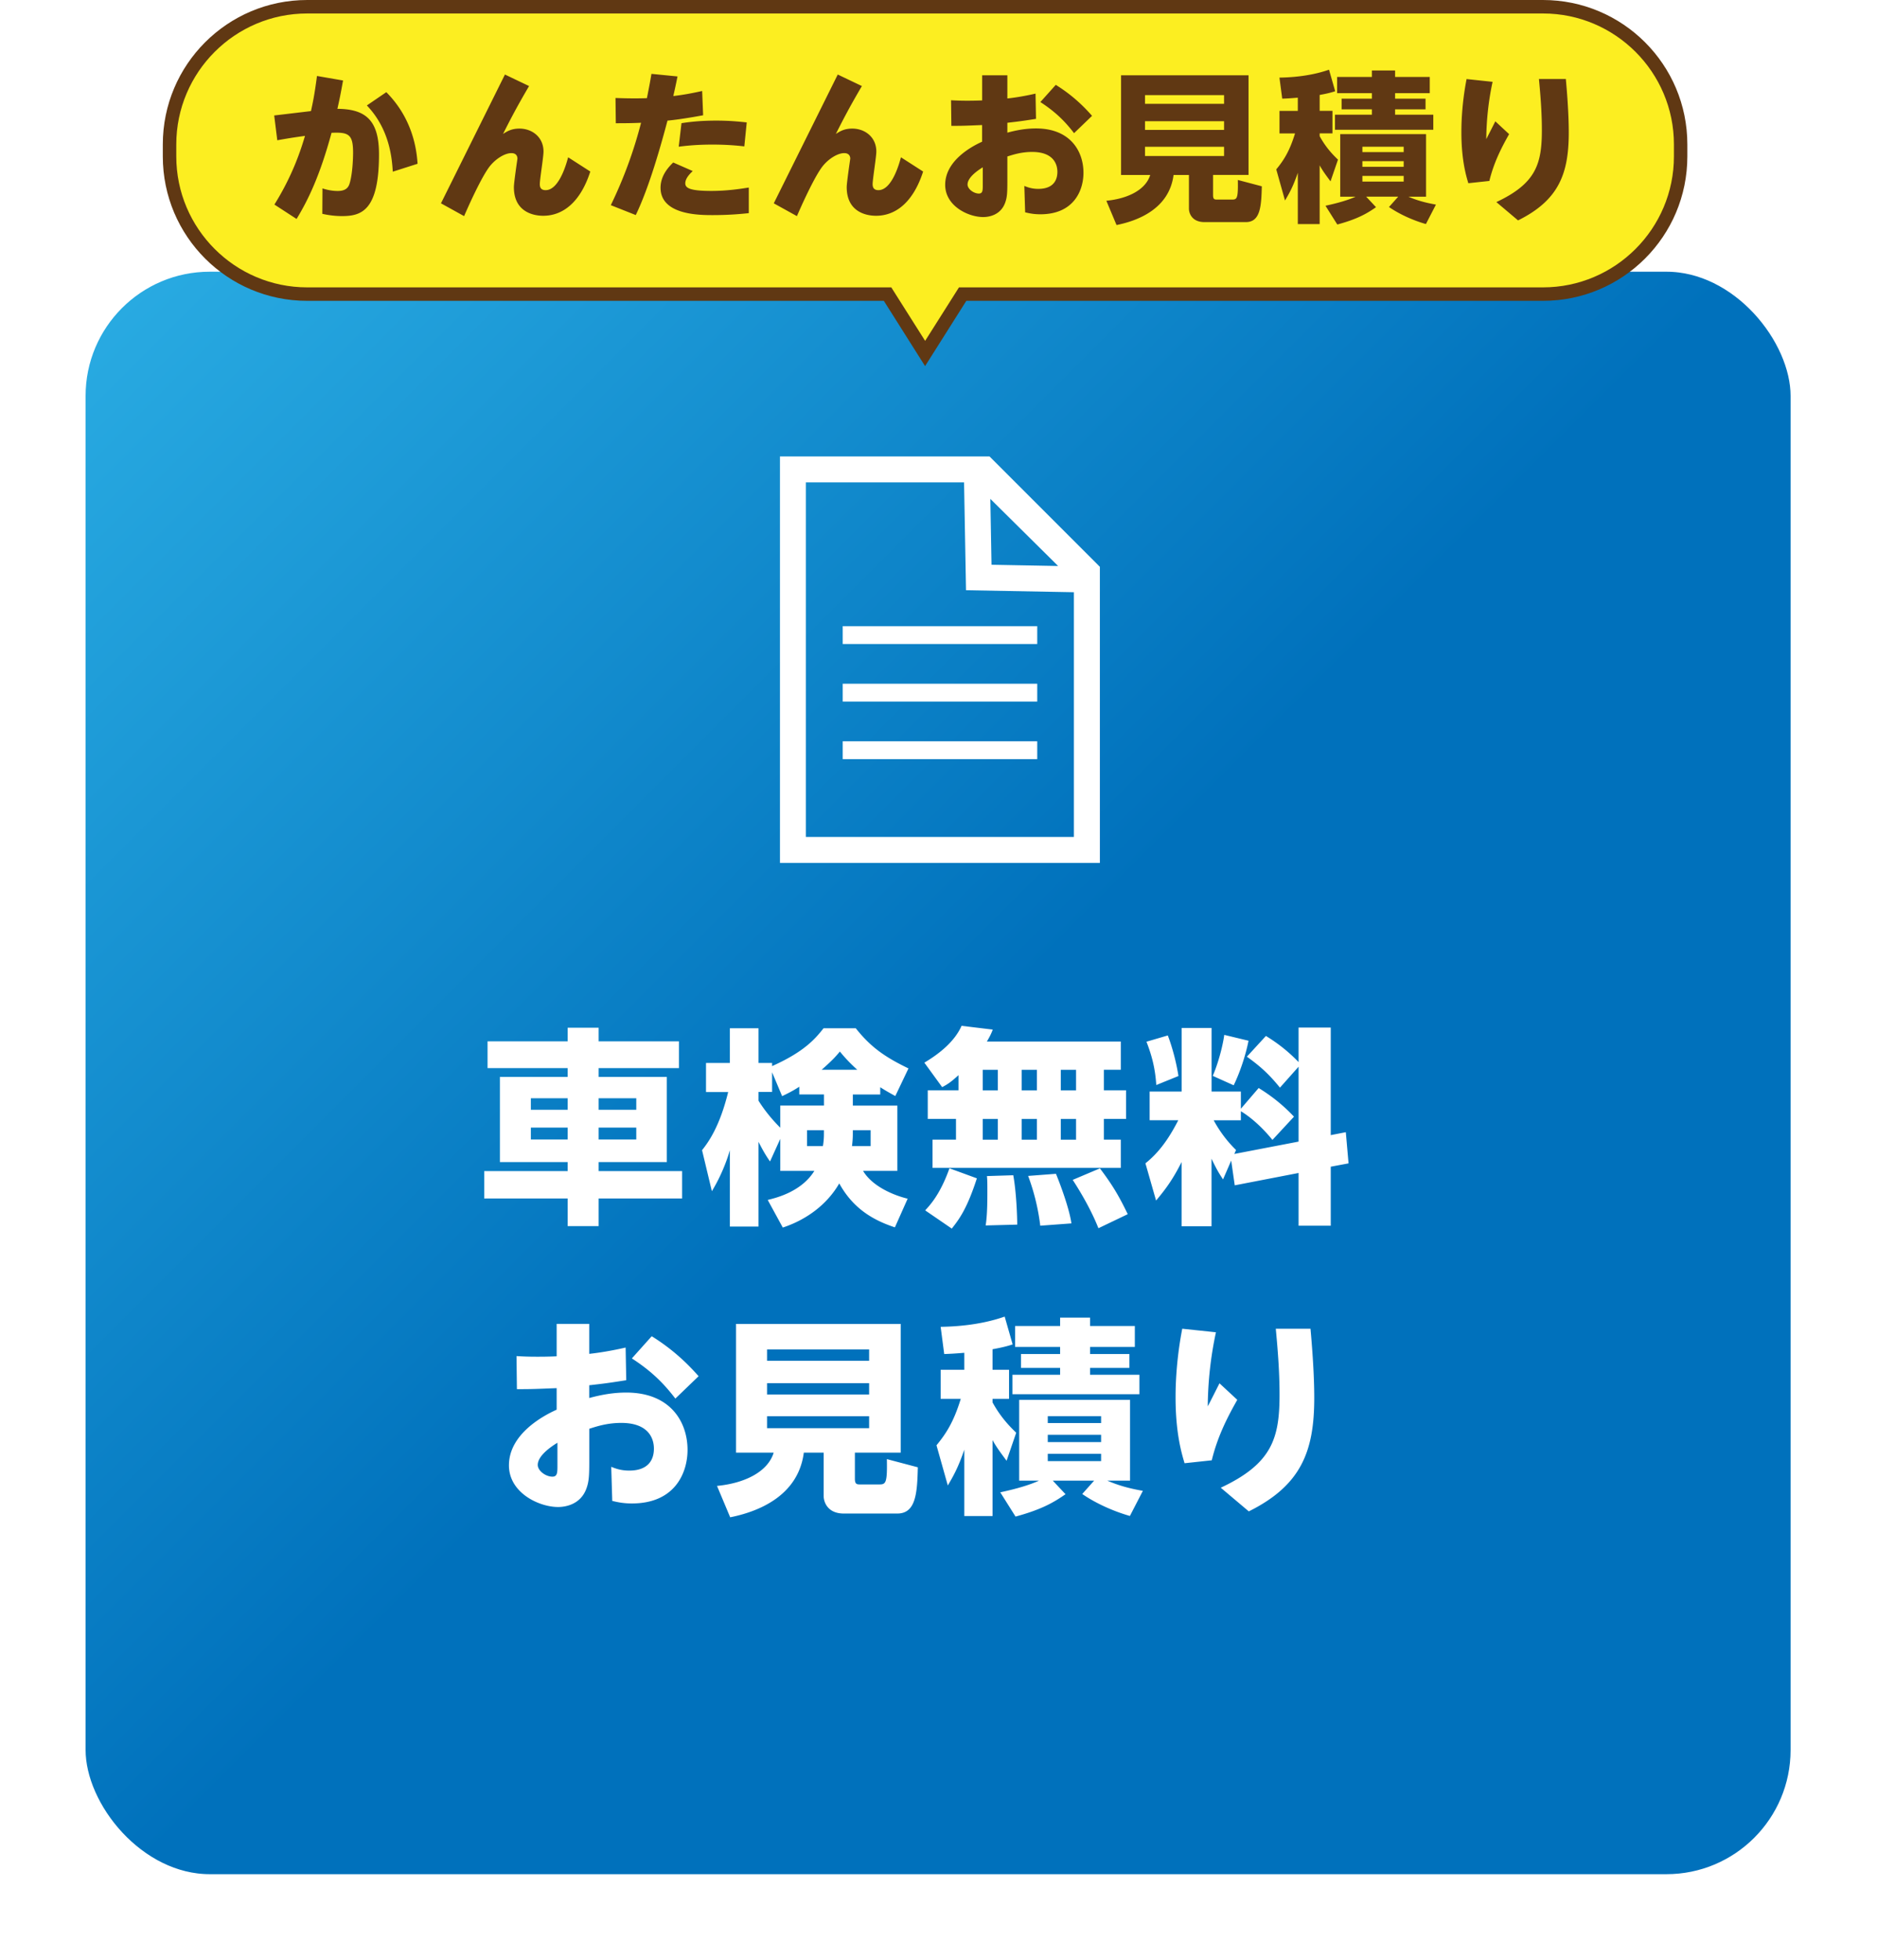 <svg id="_レイヤー_2" data-name="レイヤー 2" xmlns="http://www.w3.org/2000/svg" viewBox="0 0 365 381.07"><defs><linearGradient id="_名称未設定グラデーション_46" data-name="名称未設定グラデーション 46" x1="20.68" y1="46.86" x2="333.65" y2="359.83" gradientUnits="userSpaceOnUse"><stop offset="0" stop-color="#29abe2"/><stop offset=".5" stop-color="#0071bc"/></linearGradient><filter id="drop-shadow-1" filterUnits="userSpaceOnUse"><feOffset dx="5.25" dy="5.25"/><feGaussianBlur result="blur" stdDeviation="3.94"/><feFlood flood-color="#000" flood-opacity=".45"/><feComposite in2="blur" operator="in"/><feComposite in="SourceGraphic"/></filter><style>.cls-2,.cls-3{stroke-width:0}.cls-2{fill:#fff}.cls-3{fill:#603813}</style></defs><g id="_レイヤー_1-2" data-name="レイヤー 1"><rect x="7.46" y="43.64" width="339.42" height="319.42" rx="28.08" ry="28.08" fill="url(#_名称未設定グラデーション_46)" filter="url(#drop-shadow-1)" stroke="#fff" stroke-miterlimit="10" stroke-width="7.87"/><path class="cls-2" d="M132.03 207.66h-15.62v1.71h13.26v16.56h-13.26v1.75h16.23v5.33h-16.23v5.37h-6.02v-5.37H94.16v-5.33h16.23v-1.75H97.21v-16.56h13.18v-1.71H94.81v-5.21h15.58v-2.64h6.02v2.64h15.62v5.21zm-28.8 5.86v2.24h7.16v-2.24h-7.16zm0 5.7v2.32h7.16v-2.32h-7.16zm13.18-5.7v2.24h7.32v-2.24h-7.32zm0 5.7v2.32h7.32v-2.32h-7.32zm54.76-6.43h-5.33v2.16h8.66v12.69h-6.67c1.75 2.93 5.7 4.68 8.67 5.41l-2.48 5.57c-4.6-1.51-8.26-3.91-10.82-8.54-2.4 4.15-6.43 7.08-10.98 8.58l-2.93-5.37c1.67-.41 6.55-1.59 9.07-5.65h-6.63v-6.22l-1.99 4.39c-.57-.81-1.22-1.79-2.24-3.82v16.48h-5.57v-14.85c-.28.98-1.3 4.35-3.5 7.97l-1.91-7.97c1.14-1.46 3.38-4.39 5.08-11.31h-4.31v-5.65h4.64v-6.75h5.57v6.75h2.64v.61c6.22-2.77 8.38-5.29 10.01-7.36h6.26c2.93 3.7 5.7 5.61 10.25 7.81l-2.56 5.37c-1.71-.94-2.28-1.3-2.93-1.71v1.42zm-15.74-1.51c-1.3.85-2.32 1.34-3.34 1.83l-1.95-4.64v3.82h-2.64V214c1.18 1.87 2.6 3.62 4.23 5.25v-4.31h8.5v-2.16h-4.8v-1.51zm4.8 8.46h-3.3v3.09h3.09c.08-.45.2-1.26.2-2.4v-.69zm6.47-11.76c-1.75-1.59-2.6-2.6-3.38-3.54-.85 1.02-1.42 1.67-3.54 3.54h6.92zm2.6 14.85v-3.09h-3.46c0 1.3 0 1.71-.16 3.09h3.62zm17.08-13.79c-1.59 1.46-2.24 1.83-3.17 2.32l-3.46-4.76c3.01-1.79 5.9-4.15 7.24-7.16l6.06.73c-.24.65-.49 1.22-1.14 2.32h26.04v5.49h-3.29v3.99h4.31v5.57h-4.31v4.03h3.29v5.49h-36.61v-5.49h4.56v-4.03h-5.49v-5.57h5.98v-2.93zm3.58 20.06c-1.87 5.78-3.38 7.89-4.88 9.76l-5.17-3.54c.85-.94 2.89-3.01 4.72-8.18l5.33 1.95zm1.14-21.11v3.99h2.93v-3.99h-2.93zm0 9.56v4.03h2.93v-4.03h-2.93zm5.94 10.94c.61 3.34.77 8.14.77 9.6l-6.14.16c.33-1.99.33-5 .33-6.47 0-1.83 0-2.28-.08-3.13l5.13-.16zm1.63-20.5v3.99h2.97v-3.99h-2.97zm0 9.56v4.03h2.97v-4.03h-2.97zm6.67 10.66c.33.77 2.52 6.26 3.01 9.64l-6.06.45a42.05 42.05 0 00-2.36-9.68l5.41-.41zm.94-20.22v3.99h2.97v-3.99h-2.97zm0 9.56v4.03h2.97v-4.03h-2.97zm7.61 9.6c2.48 3.29 3.7 5.37 5.41 8.91l-5.7 2.73c-1.67-4.23-4.19-8.14-5-9.4l5.29-2.24zm25.53-1.51l-1.59 3.66c-.69-1.06-1.18-1.79-2.24-4.03v13.14h-5.82v-12.49c-1.75 3.5-3.25 5.45-4.96 7.49l-2.07-7.24c2.44-1.95 4.39-4.47 6.39-8.38h-5.57v-5.57h6.22v-12.37h5.82v12.37h5.7v3.34l3.46-4.03c2.64 1.63 4.8 3.38 6.87 5.57l-4.19 4.52c-2.97-3.66-5.65-5.29-6.14-5.57v1.75h-5.29c.45.81 1.79 3.29 4.35 5.78l-.33.77 12.49-2.4v-14.56l-3.62 4.07c-1.95-2.4-3.58-3.99-6.43-6.02l3.7-4.03c2.4 1.46 4.48 3.13 6.35 5.08v-6.71h6.26v20.91l2.93-.57.53 6.06-3.46.65v11.47h-6.26v-10.25l-12.41 2.4-.69-4.8zm-12.33-24.33c.85 2.2 1.67 5.25 2.07 7.89l-4.31 1.75c-.2-3.05-.77-5.49-1.91-8.42l4.15-1.22zm15.7 1.02c-.61 3.09-1.79 6.43-2.89 8.67l-4.07-1.83c.98-2.24 1.91-5.57 2.24-7.97l4.72 1.14zm-134.56 55.06h6.35v5.82c.85-.08 3.54-.41 7.08-1.22l.12 6.35c-3.62.57-4.31.65-7.2.98v2.48c2.4-.65 4.72-1.06 7.2-1.06 8.58 0 11.92 5.7 11.92 11.15 0 4.35-2.36 10.41-10.82 10.41-1.79 0-2.93-.29-3.82-.49l-.2-6.63c.73.28 1.79.73 3.5.73 4.56 0 4.8-3.17 4.8-4.27 0-2.12-1.18-5-6.35-5-2.81 0-4.92.73-6.22 1.14v6.51c0 2.56-.08 3.74-.49 4.92-1.18 3.58-4.64 3.78-5.57 3.78-3.74 0-9.56-2.77-9.56-8.1 0-6.06 6.63-9.64 9.28-10.82v-4.19c-4.11.16-4.64.2-7.73.2l-.08-6.43c1.34.08 2.32.12 4.07.12.49 0 2.16 0 3.74-.08v-6.31zm.16 23.11c-.65.41-3.82 2.32-3.82 4.31 0 1.14 1.55 2.28 2.85 2.28.98 0 .98-.81.98-2.24v-4.35zm18.35-20.71c4.39 2.73 7.24 5.65 9.11 7.77l-4.52 4.35c-2.36-3.09-4.76-5.41-8.46-7.81l3.86-4.31zm39.5 27.67c0 1.1.37 1.14 1.02 1.14H171c1.26 0 1.55-.28 1.46-4.92l6.02 1.59c-.12 5-.37 8.99-3.99 8.99h-10.41c-3.21 0-3.91-2.32-3.91-3.38v-8.46h-3.86c-1.1 8.5-8.99 11.51-14.32 12.57l-2.56-6.1c5.45-.53 9.89-2.77 11.02-6.47h-7.32V257.4h32.02v25.02h-8.91v5.04zm2.77-25.1h-19.85v2.2h19.85v-2.2zm0 6.55h-19.85v2.2h19.85v-2.2zm0 6.43h-19.85v2.32h19.85v-2.32zm18.51-12.33c-1.99.16-2.81.2-3.91.24l-.69-5.29c1.91-.04 7.24-.16 12.45-1.99l1.55 5.41c-1.02.33-1.91.57-3.91.94v3.99h3.21v5.65h-3.21v.69c1.75 3.21 3.78 5.08 4.6 5.9l-1.87 5.45c-.77-1.06-1.95-2.56-2.73-4.03v14.77h-5.49v-12.9c-1.22 3.58-2.2 5.25-3.21 6.96l-2.2-7.81c1.87-2.28 3.34-4.52 4.72-9.03h-3.91v-5.65h4.6v-3.29zm6.96 27.13c3.46-.73 6.02-1.55 7.57-2.28h-3.86v-15.7h21.56v15.7h-4.43c2.97 1.3 5.65 1.75 6.92 1.99l-2.52 4.88c-3.13-.89-6.55-2.4-9.27-4.27l2.32-2.6h-8.05l2.48 2.64c-2.32 1.63-4.76 3.01-9.72 4.35l-2.97-4.72zm11.67-33.97h5.82v1.63h8.71v4.07h-8.71v1.38h7.65v2.69h-7.65v1.34h9.6v3.78h-24.69v-3.78h9.27v-1.34h-7.61v-2.69h7.61v-1.38h-8.75v-4.07h8.75v-1.63zm-2.4 19.16v1.34h10.37v-1.34h-10.37zm0 3.62v1.42h10.37v-1.42h-10.37zm0 3.7v1.42h10.37v-1.42h-10.37zm32.7-23.63a71.051 71.051 0 00-1.59 14.4c.37-.69 1.95-3.82 2.28-4.48l3.46 3.21c-1.55 2.77-3.74 6.71-4.96 11.76l-5.29.57c-.49-1.67-1.75-5.65-1.75-12.77 0-1.3 0-6.67 1.3-13.38l6.55.69zm18.39-.69c.2 2.28.73 8.26.73 13.42 0 10.33-2.48 17-12.73 22.09l-5.45-4.6c9.97-4.68 11.43-9.6 11.43-18.1 0-4.84-.41-9.36-.73-12.81h6.75z"/><path d="M172.59 57.18H59.74c-14.76 0-26.77-12.01-26.77-26.77v-2.33c0-14.76 12.01-26.77 26.77-26.77h240.3c14.76 0 26.77 12.01 26.77 26.77v2.33c0 14.76-12.01 26.77-26.77 26.77H187.19l-7.3 11.55-7.3-11.55z" stroke-width="0" fill="#fcee21"/><path class="cls-3" d="M300.05 2.62c14.04 0 25.46 11.42 25.46 25.46v2.33c0 14.04-11.42 25.46-25.46 25.46H186.48l-.77 1.22-5.81 9.18-5.81-9.18-.77-1.22H59.74c-14.04 0-25.46-11.42-25.46-25.46v-2.33c0-14.04 11.42-25.46 25.46-25.46h240.3m0-2.62H59.74C44.23 0 31.66 12.57 31.66 28.08v2.33c0 15.51 12.57 28.08 28.08 28.08h112.13l8.02 12.69 8.02-12.69h112.13c15.51 0 28.08-12.57 28.08-28.08v-2.33C328.12 12.57 315.55 0 300.04 0z"/><path class="cls-3" d="M66.71 15.65c-.5 2.8-.69 3.69-1.1 5.51 5.67.03 8.09 2.39 8.09 8.85 0 10.93-3.4 12-7.18 12-.41 0-1.92 0-3.84-.44l.03-4.94c.95.31 1.95.5 2.96.5 1.7 0 2.14-.79 2.36-1.61.5-1.73.63-4.54.63-5.83 0-3.53-.82-4.03-4.19-3.87-2.2 8.13-4.47 12.94-6.8 16.75l-4.31-2.8c3.59-5.76 5.13-10.61 5.95-13.35-2.55.35-3.4.5-5.39.85l-.6-4.82 7.15-.85c.41-1.86.69-3.21 1.17-6.83l5.07.88zm9.67 17.73c-.16-2.52-.57-8.19-5.04-12.88l3.78-2.58c5.29 5.32 5.92 11.5 6.08 13.92l-4.82 1.54zm26.51-16.66c-2.65 4.5-3.97 7.15-5.07 9.32.66-.41 1.54-1.04 3.18-1.04 2.46 0 4.69 1.64 4.69 4.47 0 1.01-.72 5.42-.72 6.33 0 .63.22 1.17 1.13 1.17 2.74 0 4.16-5.61 4.38-6.39l4.31 2.77c-1.95 6.05-5.39 8.6-9.16 8.6-2.11 0-5.7-.88-5.7-5.57 0-.88.69-5.48.69-5.54 0-.13 0-1.07-1.17-1.07-1.23 0-2.93 1.01-4.13 2.46-1.67 2.05-4.41 8.25-5.07 9.79l-4.5-2.49 12.44-25.04 4.69 2.24zm15.88 23.18a85.163 85.163 0 005.89-16.03c-1.48.06-2.43.09-4.91.09l-.06-4.91c3.43.13 5.51.06 6.11.03.5-2.52.63-3.24.88-4.72l5.07.5c-.41 2.02-.54 2.58-.82 3.81 1.95-.22 3.78-.57 5.61-.98l.19 4.72c-3.56.66-5.89.95-6.93 1.04-1.23 4.63-3.53 12.91-6.17 18.36l-4.85-1.92zm15.94-6.65c-.41.41-1.45 1.35-1.45 2.39 0 .91.88 1.48 5.07 1.48 3.12 0 5.7-.41 7.28-.66v4.98c-1.29.13-3.62.38-7.02.38-2.52 0-10.14 0-10.14-5.32 0-2.46 1.7-4.16 2.46-4.91l3.81 1.67zm10.02-4.79c-1.42-.16-3.37-.35-6.2-.35-3.34 0-5.48.28-6.55.41l.54-4.57c1.23-.19 3.37-.5 6.77-.5 2.55 0 4.44.19 5.92.35l-.47 4.66zm22.88-11.74c-2.65 4.5-3.97 7.15-5.07 9.32.66-.41 1.54-1.04 3.18-1.04 2.46 0 4.69 1.64 4.69 4.47 0 1.01-.72 5.42-.72 6.33 0 .63.22 1.17 1.13 1.17 2.74 0 4.16-5.61 4.38-6.39l4.31 2.77c-1.95 6.05-5.39 8.6-9.16 8.6-2.11 0-5.7-.88-5.7-5.57 0-.88.69-5.48.69-5.54 0-.13 0-1.07-1.17-1.07-1.23 0-2.93 1.01-4.13 2.46-1.67 2.05-4.41 8.25-5.07 9.79l-4.5-2.49 12.44-25.04 4.69 2.24zm23.37-2.08h4.91v4.5c.66-.06 2.74-.31 5.48-.94l.09 4.91c-2.8.44-3.34.5-5.57.76v1.92c1.86-.5 3.65-.82 5.57-.82 6.65 0 9.23 4.41 9.23 8.63 0 3.37-1.83 8.06-8.38 8.06-1.39 0-2.27-.22-2.96-.38l-.16-5.13c.57.22 1.39.57 2.71.57 3.53 0 3.72-2.46 3.72-3.31 0-1.64-.91-3.87-4.91-3.87-2.17 0-3.81.57-4.82.88v5.04c0 1.98-.06 2.9-.38 3.81-.91 2.77-3.59 2.93-4.31 2.93-2.9 0-7.4-2.14-7.4-6.27 0-4.69 5.13-7.46 7.18-8.38v-3.24c-3.18.13-3.59.16-5.98.16l-.06-4.98c1.04.06 1.8.09 3.15.09.38 0 1.67 0 2.9-.06v-4.88zm.13 17.89c-.5.31-2.96 1.8-2.96 3.34 0 .88 1.2 1.76 2.2 1.76.76 0 .76-.63.76-1.73v-3.37zm14.2-16.03c3.4 2.11 5.61 4.38 7.05 6.02l-3.5 3.37c-1.83-2.39-3.69-4.19-6.55-6.05l2.99-3.34zm30.58 21.42c0 .85.28.88.79.88h2.9c.98 0 1.2-.22 1.13-3.81l4.66 1.23c-.09 3.87-.28 6.96-3.09 6.96h-8.06c-2.49 0-3.02-1.79-3.02-2.61v-6.55h-2.99c-.85 6.58-6.96 8.91-11.09 9.73l-1.98-4.72c4.22-.41 7.65-2.14 8.53-5.01H218V14.64h24.79v19.37h-6.9v3.91zm2.14-19.43h-15.37v1.7h15.37v-1.7zm0 5.07h-15.37v1.7h15.37v-1.7zm0 4.98h-15.37v1.79h15.37v-1.79zm14.33-9.55c-1.54.13-2.17.16-3.02.19l-.54-4.09c1.48-.03 5.61-.13 9.64-1.54l1.2 4.19c-.79.25-1.48.44-3.02.72v3.09h2.49v4.38h-2.49v.54c1.35 2.49 2.93 3.94 3.56 4.57l-1.45 4.22c-.6-.82-1.51-1.98-2.11-3.12v11.43h-4.25v-9.98c-.94 2.77-1.7 4.06-2.49 5.39l-1.7-6.05c1.45-1.76 2.58-3.5 3.65-6.99h-3.02v-4.38h3.56v-2.55zM257.75 40c2.68-.57 4.66-1.2 5.86-1.76h-2.99V26.08h16.69v12.16h-3.43c2.3 1.01 4.38 1.35 5.35 1.54l-1.95 3.78c-2.42-.69-5.07-1.86-7.18-3.31l1.8-2.02h-6.24l1.92 2.05c-1.79 1.26-3.68 2.33-7.53 3.37l-2.3-3.65zm9.04-26.3h4.5v1.26h6.74v3.15h-6.74v1.07h5.92v2.08h-5.92v1.04h7.43v2.93H259.6V22.3h7.18v-1.04h-5.89v-2.08h5.89v-1.07h-6.77v-3.15h6.77V13.7zm-1.86 14.83v1.04h8.03v-1.04h-8.03zm0 2.8v1.1h8.03v-1.1h-8.03zm0 2.87v1.1h8.03v-1.1h-8.03zm25.32-18.3c-.79 3.65-1.2 7.4-1.23 11.15.28-.54 1.51-2.96 1.76-3.46l2.68 2.49c-1.2 2.14-2.9 5.2-3.84 9.1l-4.09.44c-.38-1.29-1.35-4.38-1.35-9.89 0-1.01 0-5.17 1.01-10.36l5.07.54zm14.24-.54c.16 1.76.57 6.39.57 10.39 0 8-1.92 13.16-9.86 17.1l-4.22-3.56c7.72-3.62 8.85-7.43 8.85-14.01 0-3.75-.32-7.24-.57-9.92h5.23z"/><path class="cls-2" d="M192.43 88.74h-40.76v79.03h62.21V110.2l-21.45-21.45zm13.33 21.3l-12.95-.24-.23-12.81 13.18 13.05zm3.07 52.68h-52.12V93.78h30.76l.38 20.97 20.98.39v47.58z"/><path class="cls-2" d="M163.87 121.74h37.83v3.47h-37.83zm0 11.19h37.83v3.47h-37.83zm0 11.19h37.83v3.47h-37.83z"/></g></svg>